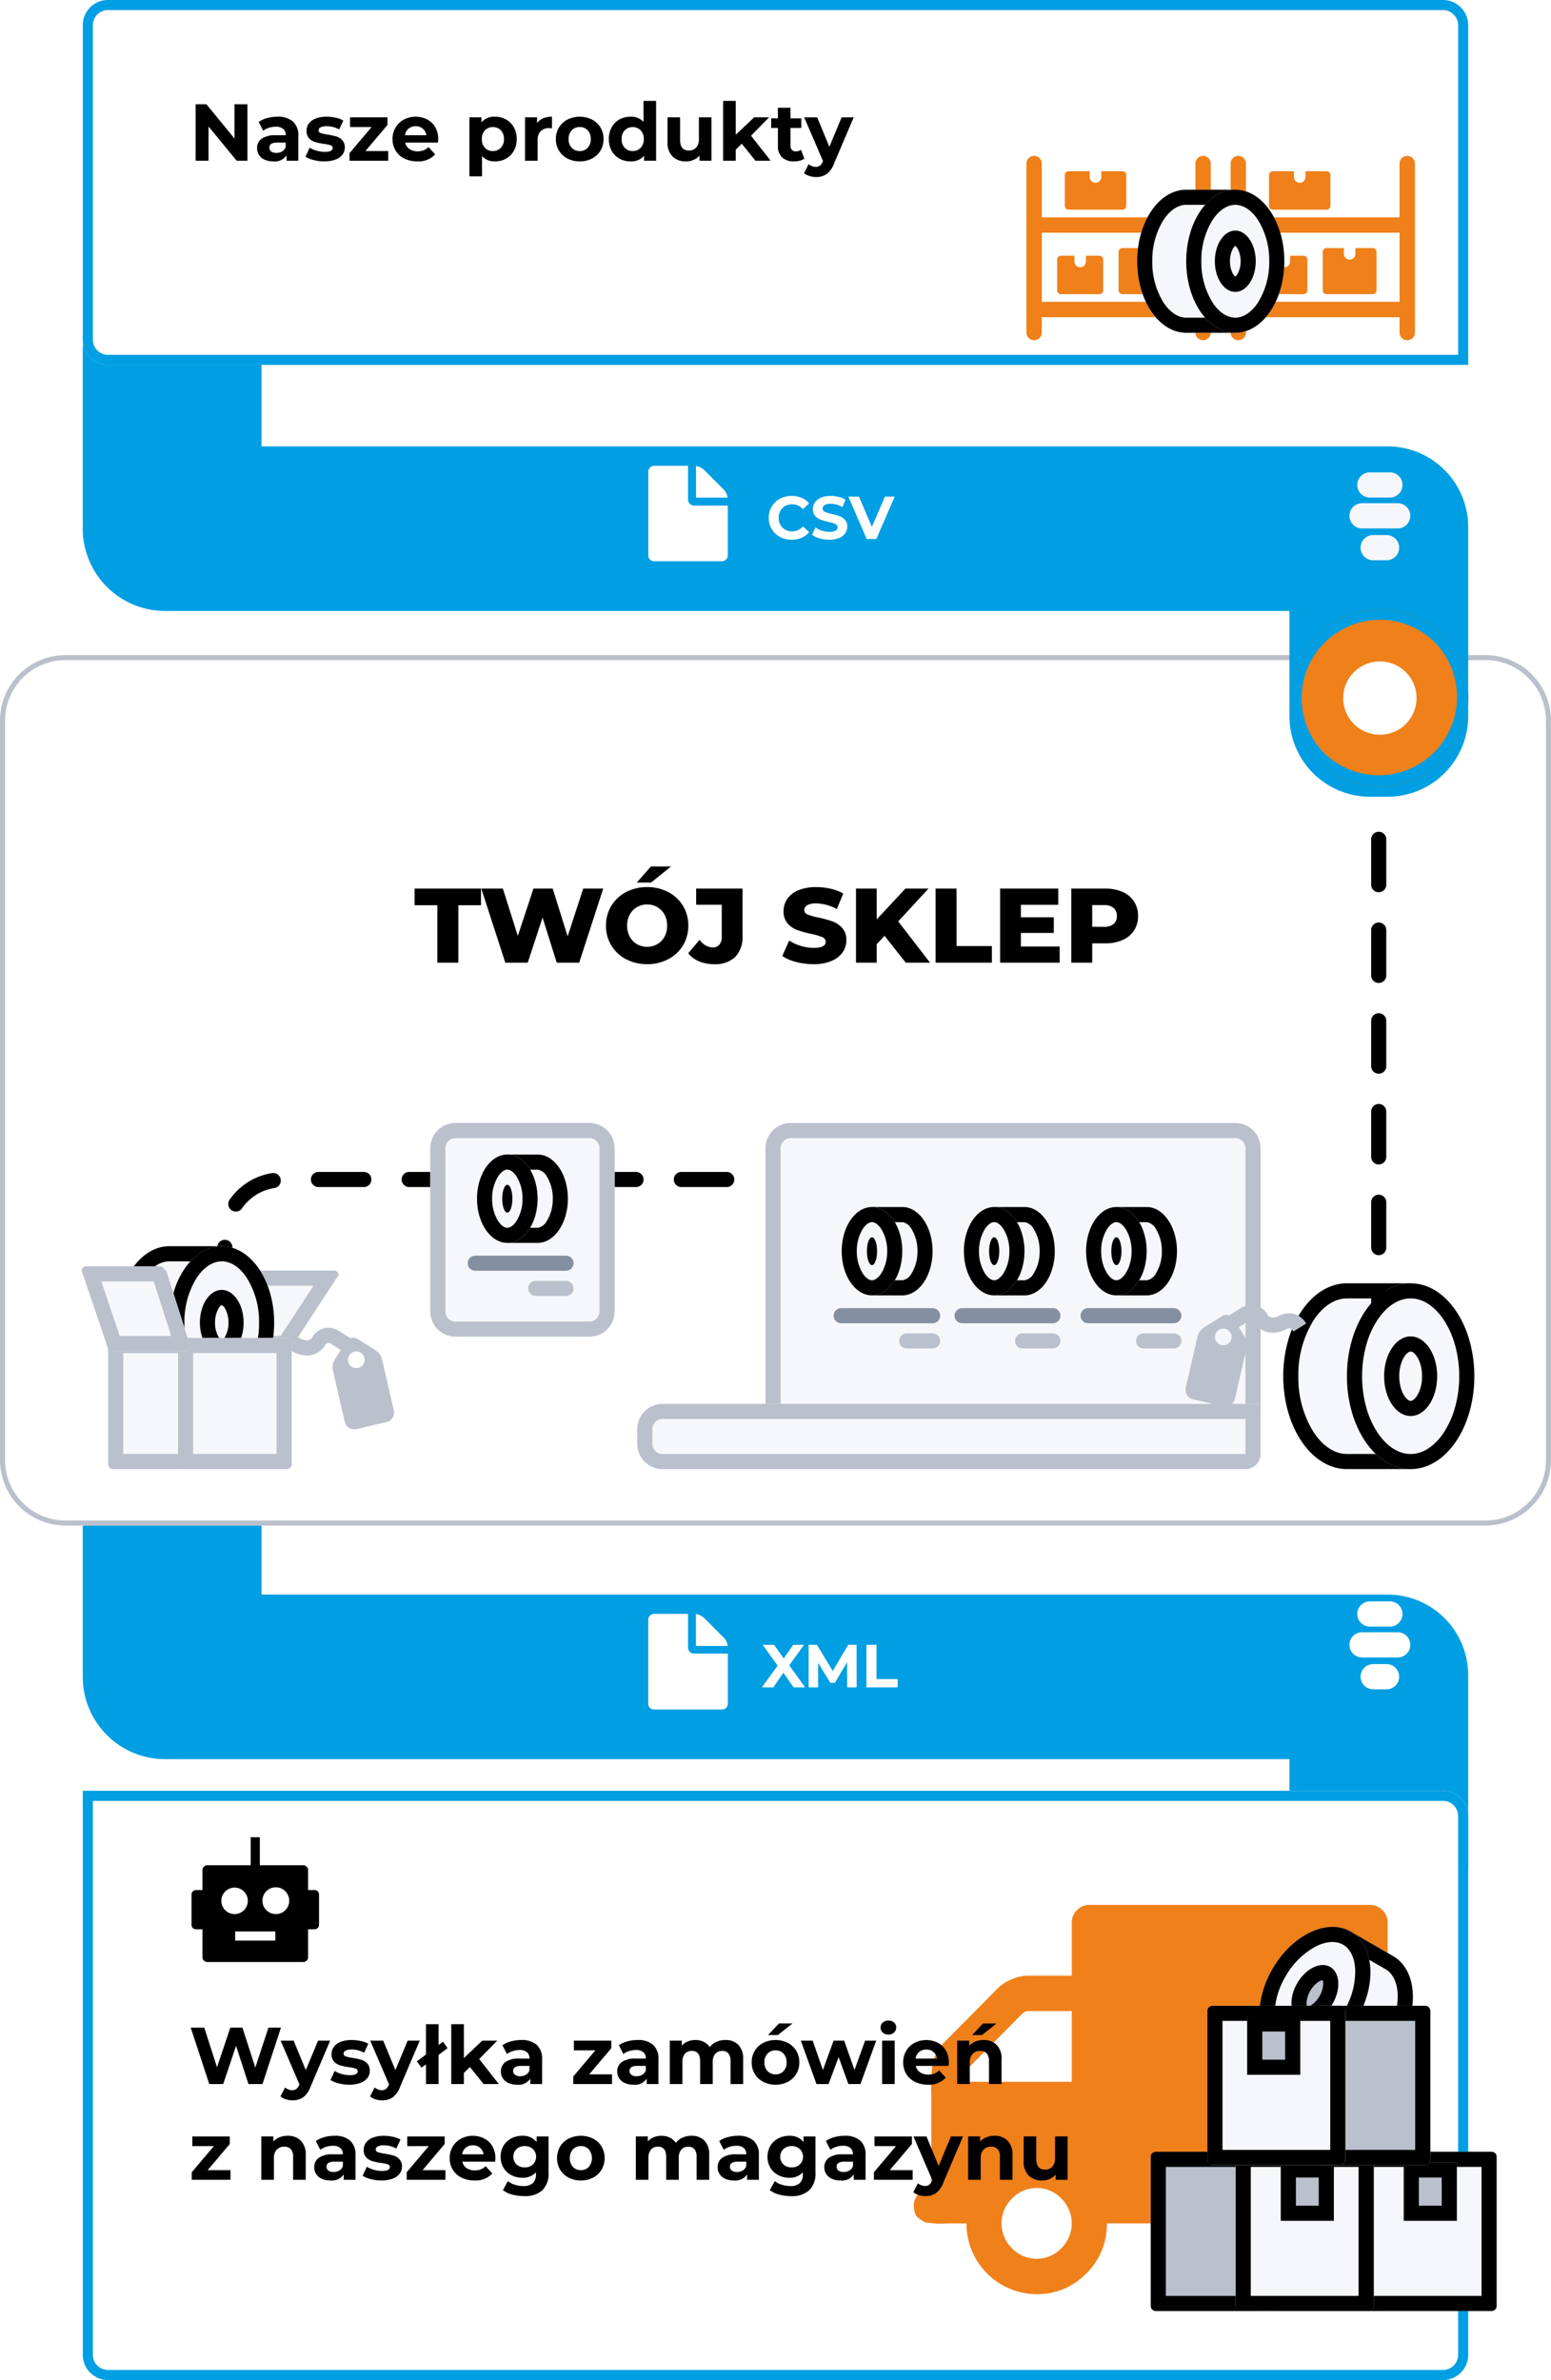 <svg xmlns="http://www.w3.org/2000/svg" xmlns:xlink="http://www.w3.org/1999/xlink" width="307.723" height="472.177" viewBox="0 0 307.723 472.177"><defs><filter id="a" x="1.424" y="264.489" width="304.872" height="136.368" filterUnits="userSpaceOnUse"><feOffset dy="3" input="SourceAlpha"/><feGaussianBlur stdDeviation="5" result="b"/><feFlood flood-opacity="0.051"/><feComposite operator="in" in2="b"/><feComposite in="SourceGraphic"/></filter><filter id="c" x="1.424" y="36.695" width="304.872" height="136.368" filterUnits="userSpaceOnUse"><feOffset dy="3" input="SourceAlpha"/><feGaussianBlur stdDeviation="5" result="d"/><feFlood flood-opacity="0.051"/><feComposite operator="in" in2="d"/><feComposite in="SourceGraphic"/></filter></defs><g transform="translate(-1053.639 -789.011)"><g transform="matrix(1, 0, 0, 1, 1053.64, 789.01)" filter="url(#a)"><path d="M255.406,106.368a16,16,0,0,1-16-16V69.508H16.324A16.324,16.324,0,0,1,0,53.184q0-.347.014-.69Q0,52.136,0,51.774V17.733a17.733,17.733,0,0,1,35.466,0V36.86H258.872a16,16,0,0,1,16,16V90.368a16,16,0,0,1-16,16Z" transform="translate(16.42 276.49)" fill="#009ee2"/></g><path d="M0,0H269.872a5,5,0,0,1,5,5V111.9a5,5,0,0,1-5,5H5a5,5,0,0,1-5-5Z" transform="translate(1070.063 1144.287)" fill="#fff"/><path d="M2,2V111.9a3,3,0,0,0,3,3H269.872a3,3,0,0,0,3-3V5a3,3,0,0,0-3-3H2M0,0H269.872a5,5,0,0,1,5,5V111.9a5,5,0,0,1-5,5H5a5,5,0,0,1-5-5Z" transform="translate(1070.063 1144.287)" fill="#009ee2"/><g transform="translate(1091.637 1153.502)"><g transform="translate(0 0)"><path d="M24.393,15.084H23.125V11.068a.974.974,0,0,0-.906-.906H13.555V4.608H11.744v5.555H3.079a.974.974,0,0,0-.906.906v4.015H.906A.89.89,0,0,0,0,15.989v5.977a.89.89,0,0,0,.906.906H2.174v5.585a.974.974,0,0,0,.906.906h19.14a.974.974,0,0,0,.906-.906V22.872h1.268a.89.89,0,0,0,.906-.906V15.989A.89.89,0,0,0,24.393,15.084ZM5.917,17.227a2.626,2.626,0,1,1,2.626,2.626A2.628,2.628,0,0,1,5.917,17.227Zm10.717,7.879H8.664V23.3h7.97Zm2.747-7.879a2.628,2.628,0,0,1-2.626,2.626,2.657,2.657,0,1,1,2.626-2.687Z" transform="translate(0 -4.608)"/></g></g><g transform="translate(1182.258 1109.213)"><g transform="translate(0)"><path d="M261.284,5.5l-3.847-3.847a3,3,0,0,0-1.628-.8V7.129h6.275A3,3,0,0,0,261.284,5.5Z" transform="translate(-246.342 -0.817)" fill="#fff"/><path d="M45.62,7.89a1.178,1.178,0,0,1-1.184-1.183V0H37.729a1.141,1.141,0,0,0-.838.345,1.141,1.141,0,0,0-.345.838v16.57a1.178,1.178,0,0,0,1.184,1.184H51.143a1.178,1.178,0,0,0,1.183-1.184V7.89Z" transform="translate(-36.546)" fill="#fff"/></g></g><path d="M-7.218,0-9.246-2.916-11.238,0H-13.47l3.108-4.272L-13.314-8.4h2.208l1.932,2.724,1.9-2.724h2.1L-8.106-4.344-4.974,0ZM3.438,0,3.426-5.04.954-.888H.078l-2.46-4.044V0H-4.206V-8.4H-2.6L.546-3.18l3.1-5.22h1.6L5.262,0ZM7.254-8.4H9.2v6.816H13.41V0H7.254Z" transform="translate(1218.307 1123.738)" fill="#fff"/><g transform="translate(1182.258 881.421)"><g transform="translate(0)"><path d="M261.284,5.5l-3.847-3.847a3,3,0,0,0-1.628-.8V7.129h6.275A3,3,0,0,0,261.284,5.5Z" transform="translate(-246.342 -0.817)" fill="#fff"/><path d="M45.62,7.89a1.178,1.178,0,0,1-1.184-1.183V0H37.729a1.141,1.141,0,0,0-.838.345,1.141,1.141,0,0,0-.345.838v16.57a1.178,1.178,0,0,0,1.184,1.184H51.143a1.178,1.178,0,0,0,1.183-1.184V7.89Z" transform="translate(-36.546)" fill="#fff"/></g></g><path d="M-7.65.144A4.825,4.825,0,0,1-9.972-.414,4.164,4.164,0,0,1-11.6-1.962,4.265,4.265,0,0,1-12.2-4.2,4.265,4.265,0,0,1-11.6-6.438,4.164,4.164,0,0,1-9.972-7.986a4.85,4.85,0,0,1,2.334-.558,4.9,4.9,0,0,1,1.974.384,3.954,3.954,0,0,1,1.482,1.1L-5.43-5.9a2.683,2.683,0,0,0-2.112-.984,2.8,2.8,0,0,0-1.392.342,2.431,2.431,0,0,0-.954.954A2.8,2.8,0,0,0-10.23-4.2a2.8,2.8,0,0,0,.342,1.392,2.431,2.431,0,0,0,.954.954,2.8,2.8,0,0,0,1.392.342,2.67,2.67,0,0,0,2.112-1l1.248,1.152A3.89,3.89,0,0,1-5.67-.24,4.939,4.939,0,0,1-7.65.144Zm7.464,0a6.873,6.873,0,0,1-1.926-.27,4.517,4.517,0,0,1-1.494-.7l.66-1.464a4.479,4.479,0,0,0,1.284.636,4.823,4.823,0,0,0,1.488.24A2.377,2.377,0,0,0,1.05-1.662a.743.743,0,0,0,.4-.654.625.625,0,0,0-.234-.5,1.774,1.774,0,0,0-.6-.318q-.366-.12-.99-.264A13.685,13.685,0,0,1-1.95-3.852,2.554,2.554,0,0,1-3-4.584a1.977,1.977,0,0,1-.438-1.344,2.338,2.338,0,0,1,.4-1.326A2.664,2.664,0,0,1-1.848-8.2,4.872,4.872,0,0,1,.1-8.544a6.457,6.457,0,0,1,1.572.192A4.644,4.644,0,0,1,3.018-7.8l-.6,1.476A4.684,4.684,0,0,0,.09-6.984a2.183,2.183,0,0,0-1.206.264.806.806,0,0,0-.39.7.681.681,0,0,0,.45.642,7.065,7.065,0,0,0,1.374.414,13.685,13.685,0,0,1,1.572.456,2.6,2.6,0,0,1,1.05.72A1.93,1.93,0,0,1,3.378-2.46a2.294,2.294,0,0,1-.4,1.314A2.7,2.7,0,0,1,1.77-.2,4.916,4.916,0,0,1-.186.144ZM12.786-8.4,9.15,0H7.23L3.606-8.4h2.1l2.556,6,2.592-6Z" transform="translate(1218.359 895.943)" fill="#fff"/><g transform="translate(1084.051 885.222)"><path d="M3.979,2.5H0A2.5,2.5,0,0,1-2.5,0,2.5,2.5,0,0,1,0-2.5H3.979A2.5,2.5,0,0,1,6.479,0,2.5,2.5,0,0,1,3.979,2.5Z" transform="translate(1.547 0)" fill="#fac19c"/><path d="M7.074,2.5H0A2.5,2.5,0,0,1-2.5,0,2.5,2.5,0,0,1,0-2.5H7.074A2.5,2.5,0,0,1,9.574,0,2.5,2.5,0,0,1,7.074,2.5Z" transform="translate(0 6.123)" fill="#fac19c"/><path d="M2.653,2.5H0A2.5,2.5,0,0,1-2.5,0,2.5,2.5,0,0,1,0-2.5H2.653A2.5,2.5,0,0,1,5.153,0,2.5,2.5,0,0,1,2.653,2.5Z" transform="translate(2.211 12.442)" fill="#fac19c"/></g><path d="M73.115,77.227a13.411,13.411,0,0,1-9.848-4.114,13.645,13.645,0,0,1-4.074-9.925H38.3a13.635,13.635,0,0,1-4.074,9.925,13.906,13.906,0,0,1-4.5,3.086,13.742,13.742,0,0,1-5.344,1.028A13.992,13.992,0,0,1,10.443,63.188H6.965c-.119,0-.59.012-1.227.028-.371.008-.656.012-.875.012s-.4,0-.51-.012L4.217,63.2l-.273-.026-.312-.028c-.148-.015-.314-.03-.5-.046a2.924,2.924,0,0,1-1.281-.33c-.266-.173-.566-.385-.9-.631a2.05,2.05,0,0,1-.734-1.016A4.3,4.3,0,0,1,0,59.679a3.386,3.386,0,0,1,1.035-2.47A3.357,3.357,0,0,1,3.48,56.164V38.615c0-.187,0-.518-.01-.975l-.008-.5-.006-.441c-.021-.985-.021-1.687,0-2.085.014-.37.055-.937.137-1.893a8.977,8.977,0,0,1,.35-2.03,9.875,9.875,0,0,1,.764-1.67A7.418,7.418,0,0,1,5.932,27.37L16.7,16.509a8.336,8.336,0,0,1,2.744-1.755,8.335,8.335,0,0,1,3.184-.715h8.707V3.509a3.417,3.417,0,0,1,1.031-2.47A3.353,3.353,0,0,1,34.818,0H90.523a3.339,3.339,0,0,1,2.451,1.04,3.409,3.409,0,0,1,1.033,2.47v56.17a4.382,4.382,0,0,1-.221,1.448,2.05,2.05,0,0,1-.734,1.016c-.34.256-.643.468-.9.631a2.888,2.888,0,0,1-1.275.33c-.287.025-.531.048-.73.067l-.271.024-.227.021c-.109.008-.285.012-.506.012s-.5,0-.879-.012c-.687-.019-1.109-.028-1.221-.028a13.627,13.627,0,0,1-4.082,9.925,13.361,13.361,0,0,1-9.85,4.114Zm0-21.062a6.678,6.678,0,0,0-4.895,2.085,6.938,6.938,0,0,0,0,9.876,6.79,6.79,0,0,0,9.791,0,6.919,6.919,0,0,0,0-9.876A6.679,6.679,0,0,0,73.115,56.164Zm-48.74,0a6.679,6.679,0,0,0-4.9,2.085,6.919,6.919,0,0,0,0,9.876,6.79,6.79,0,0,0,9.791,0,6.938,6.938,0,0,0,0-9.876A6.7,6.7,0,0,0,24.375,56.164Zm-1.635-35.1a1.629,1.629,0,0,0-1.2.493L10.938,32.249a1.65,1.65,0,0,0-.494,1.206V35.1H31.334V21.062Z" transform="translate(1234.945 1166.926)" fill="#ef801a"/><g transform="translate(1313.184 1167.352) rotate(30)"><path d="M9.732,28.383H9.418v-.007C4.19,28.135,0,21.875,0,14.192S4.19.25,9.418.008V0H19.464V28.383Z" transform="translate(29.195 28.383) rotate(180)" fill="#f6f7fb"/><path d="M9.732,25.383h6.732V3h-6.8l-.1,0c-.9.042-2.657.482-4.311,2.967A14.972,14.972,0,0,0,3,14.192a14.973,14.973,0,0,0,2.246,8.221C6.9,24.9,8.656,25.338,9.557,25.379l.085,0h.09m0,3H9.418v-.007C4.19,28.135,0,21.875,0,14.192S4.19.25,9.418.008V0H19.464V28.383Z" transform="translate(29.195 28.383) rotate(180)"/><ellipse cx="9.732" cy="14.192" rx="9.732" ry="14.192" transform="translate(0 0)" fill="#f6f7fb"/><path d="M9.732,3c-.915,0-2.7.371-4.407,2.853A15.072,15.072,0,0,0,3,14.192,15.072,15.072,0,0,0,5.325,22.53c1.7,2.483,3.492,2.853,4.407,2.853s2.7-.371,4.407-2.853a15.072,15.072,0,0,0,2.325-8.338,15.072,15.072,0,0,0-2.325-8.338C12.437,3.371,10.647,3,9.732,3m0-3c5.375,0,9.732,6.354,9.732,14.192S15.107,28.383,9.732,28.383,0,22.03,0,14.192,4.357,0,9.732,0Z" transform="translate(0 0)"/><ellipse cx="4.055" cy="6.082" rx="4.055" ry="6.082" transform="translate(5.676 8.109)" fill="#bac1cc"/><path d="M4.055,3.03a1.994,1.994,0,0,0-.532.689A5.191,5.191,0,0,0,3,6.082a5.191,5.191,0,0,0,.523,2.364,1.994,1.994,0,0,0,.532.689,1.994,1.994,0,0,0,.532-.689A5.191,5.191,0,0,0,5.11,6.082a5.191,5.191,0,0,0-.523-2.364,1.994,1.994,0,0,0-.532-.689m0-3.03C6.294,0,8.11,2.723,8.11,6.082s-1.815,6.082-4.055,6.082S0,9.441,0,6.082,1.815,0,4.055,0Z" transform="translate(5.676 8.109)"/></g><g transform="translate(1306.348 1215.902)"><rect width="22.116" height="31.594" rx="1" fill="#f6f7fb"/><path d="M3,3V28.594H19.116V3H3M1,0H21.116a1,1,0,0,1,1,1V30.594a1,1,0,0,1-1,1H1a1,1,0,0,1-1-1V1A1,1,0,0,1,1,0Z"/><rect width="27.382" height="31.594" rx="1" transform="translate(16.85)" fill="#f6f7fb"/><path d="M3,3V28.594H24.382V3H3M1,0H26.382a1,1,0,0,1,1,1V30.594a1,1,0,0,1-1,1H1a1,1,0,0,1-1-1V1A1,1,0,0,1,1,0Z" transform="translate(16.85)"/><rect width="10.531" height="11.585" transform="translate(25.802 2.106)" fill="#bac1cc"/><path d="M3,3V8.585H7.531V3H3M0,0H10.531V11.585H0Z" transform="translate(25.802 2.106)"/></g><g transform="translate(1281.949 1215.902)"><rect width="22.116" height="31.594" rx="1" transform="translate(0)" fill="#bac1cc"/><path d="M3,3V28.594H19.116V3H3M1,0H21.116a1,1,0,0,1,1,1V30.594a1,1,0,0,1-1,1H1a1,1,0,0,1-1-1V1A1,1,0,0,1,1,0Z" transform="translate(0)"/><rect width="27.382" height="31.594" rx="1" transform="translate(16.85)" fill="#f6f7fb"/><path d="M3,3V28.594H24.382V3H3M1,0H26.382a1,1,0,0,1,1,1V30.594a1,1,0,0,1-1,1H1a1,1,0,0,1-1-1V1A1,1,0,0,1,1,0Z" transform="translate(16.85)"/><rect width="10.531" height="11.585" transform="translate(25.802 2.106)" fill="#bac1cc"/><path d="M3,3V8.585H7.531V3H3M0,0H10.531V11.585H0Z" transform="translate(25.802 2.106)"/></g><g transform="translate(1293.184 1186.941)"><rect width="22.116" height="31.594" rx="1" transform="translate(22.116)" fill="#bac1cc"/><path d="M3,3V28.594H19.116V3H3M1,0H21.116a1,1,0,0,1,1,1V30.594a1,1,0,0,1-1,1H1a1,1,0,0,1-1-1V1A1,1,0,0,1,1,0Z" transform="translate(22.116)"/><rect width="27.382" height="31.594" rx="1" fill="#f6f7fb"/><path d="M3,3V28.594H24.382V3H3M1,0H26.382a1,1,0,0,1,1,1V30.594a1,1,0,0,1-1,1H1a1,1,0,0,1-1-1V1A1,1,0,0,1,1,0Z"/><rect width="10.531" height="11.585" transform="translate(7.899 2.106)" fill="#bac1cc"/><path d="M3,3V8.585H7.531V3H3M0,0H10.531V11.585H0Z" transform="translate(7.899 2.106)"/></g><path d="M18.256,3.8,14.592,15H11.808L9.344,7.416,6.8,15H4.032L.352,3.8H3.04l2.528,7.872L8.208,3.8h2.4l2.56,7.936L15.776,3.8Zm9.76,2.592-3.888,9.136a4.5,4.5,0,0,1-1.464,2.1,3.586,3.586,0,0,1-2.1.608,4.37,4.37,0,0,1-1.328-.208,2.932,2.932,0,0,1-1.072-.576l.912-1.776a2.143,2.143,0,0,0,.664.4,2.069,2.069,0,0,0,.744.144,1.32,1.32,0,0,0,.832-.248,2.105,2.105,0,0,0,.576-.824l.032-.08L18.192,6.392h2.576l2.416,5.84,2.432-5.84Zm3.792,8.736a8.362,8.362,0,0,1-2.1-.264A5.476,5.476,0,0,1,28.08,14.2l.832-1.792a5.236,5.236,0,0,0,1.392.6,5.834,5.834,0,0,0,1.6.232q1.584,0,1.584-.784a.555.555,0,0,0-.432-.528,6.4,6.4,0,0,0-1.328-.272,12.811,12.811,0,0,1-1.744-.368,2.706,2.706,0,0,1-1.192-.736,2.093,2.093,0,0,1-.5-1.5A2.356,2.356,0,0,1,28.76,7.6a3.038,3.038,0,0,1,1.376-.984,5.877,5.877,0,0,1,2.136-.352,8.383,8.383,0,0,1,1.816.2,5.076,5.076,0,0,1,1.5.552l-.832,1.776a4.967,4.967,0,0,0-2.48-.64,2.523,2.523,0,0,0-1.2.224.659.659,0,0,0-.4.576.572.572,0,0,0,.432.56,7.648,7.648,0,0,0,1.376.3,14.729,14.729,0,0,1,1.728.376,2.6,2.6,0,0,1,1.168.728,2.066,2.066,0,0,1,.5,1.472,2.273,2.273,0,0,1-.48,1.424,3.064,3.064,0,0,1-1.4.968A6.237,6.237,0,0,1,31.808,15.128ZM45.792,6.392,41.9,15.528a4.5,4.5,0,0,1-1.464,2.1,3.586,3.586,0,0,1-2.1.608,4.37,4.37,0,0,1-1.328-.208,2.932,2.932,0,0,1-1.072-.576l.912-1.776a2.143,2.143,0,0,0,.664.4,2.069,2.069,0,0,0,.744.144,1.32,1.32,0,0,0,.832-.248,2.105,2.105,0,0,0,.576-.824l.032-.08L35.968,6.392h2.576l2.416,5.84,2.432-5.84Zm1.232-3.264h2.5V15h-2.5ZM45.216,10.5,50.4,6.6l.912,1.28-5.168,3.872Zm10.528,1.12-1.2,1.184V15h-2.5V3.128h2.5v6.72l3.648-3.456h2.976L57.584,10.04l3.9,4.96H58.464ZM65.92,6.264a4.48,4.48,0,0,1,3.072.952,3.643,3.643,0,0,1,1.072,2.872V15H67.728V13.928a2.781,2.781,0,0,1-2.624,1.2,4.072,4.072,0,0,1-1.72-.336,2.565,2.565,0,0,1-1.112-.928,2.415,2.415,0,0,1-.384-1.344,2.243,2.243,0,0,1,.9-1.888,4.607,4.607,0,0,1,2.792-.688h1.984a1.591,1.591,0,0,0-.5-1.256,2.185,2.185,0,0,0-1.488-.44,4.345,4.345,0,0,0-1.352.216,3.577,3.577,0,0,0-1.128.584l-.9-1.744A5.406,5.406,0,0,1,63.9,6.536,7.562,7.562,0,0,1,65.92,6.264Zm-.192,7.184a2.174,2.174,0,0,0,1.136-.3,1.62,1.62,0,0,0,.7-.872V11.4H65.856q-1.536,0-1.536,1.008a.9.9,0,0,0,.376.76A1.694,1.694,0,0,0,65.728,13.448Zm18.208-.368V15h-7.68V13.5L80.64,8.312H76.368V6.392h7.424V7.9L79.408,13.08Zm5.072-6.816a4.48,4.48,0,0,1,3.072.952,3.643,3.643,0,0,1,1.072,2.872V15H90.816V13.928a2.781,2.781,0,0,1-2.624,1.2,4.073,4.073,0,0,1-1.72-.336,2.565,2.565,0,0,1-1.112-.928,2.415,2.415,0,0,1-.384-1.344,2.243,2.243,0,0,1,.9-1.888,4.607,4.607,0,0,1,2.792-.688h1.984a1.591,1.591,0,0,0-.5-1.256,2.185,2.185,0,0,0-1.488-.44,4.345,4.345,0,0,0-1.352.216,3.577,3.577,0,0,0-1.128.584L85.3,7.3a5.406,5.406,0,0,1,1.688-.768A7.562,7.562,0,0,1,89.008,6.264Zm-.192,7.184a2.174,2.174,0,0,0,1.136-.3,1.62,1.62,0,0,0,.7-.872V11.4H88.944q-1.536,0-1.536,1.008a.9.9,0,0,0,.376.76A1.694,1.694,0,0,0,88.816,13.448Zm17.616-7.184A3.47,3.47,0,0,1,109,7.216a3.879,3.879,0,0,1,.952,2.856V15h-2.5V10.456a2.332,2.332,0,0,0-.424-1.528,1.491,1.491,0,0,0-1.208-.5,1.78,1.78,0,0,0-1.392.568,2.448,2.448,0,0,0-.512,1.688V15h-2.5V10.456q0-2.032-1.632-2.032a1.761,1.761,0,0,0-1.376.568A2.448,2.448,0,0,0,97.9,10.68V15h-2.5V6.392h2.384v.992a3.15,3.15,0,0,1,1.176-.832,3.958,3.958,0,0,1,1.528-.288,3.7,3.7,0,0,1,1.648.36,2.918,2.918,0,0,1,1.184,1.048,3.531,3.531,0,0,1,1.336-1.04A4.215,4.215,0,0,1,106.432,6.264Zm9.952,8.864a5.162,5.162,0,0,1-2.44-.568,4.222,4.222,0,0,1-1.688-1.576,4.342,4.342,0,0,1-.608-2.288,4.342,4.342,0,0,1,.608-2.288,4.222,4.222,0,0,1,1.688-1.576,5.508,5.508,0,0,1,4.872,0,4.236,4.236,0,0,1,1.68,1.576A4.342,4.342,0,0,1,121.1,10.7a4.342,4.342,0,0,1-.608,2.288,4.236,4.236,0,0,1-1.68,1.576A5.114,5.114,0,0,1,116.384,15.128Zm0-2.048a2.079,2.079,0,0,0,1.576-.648,2.416,2.416,0,0,0,.616-1.736,2.416,2.416,0,0,0-.616-1.736,2.079,2.079,0,0,0-1.576-.648,2.1,2.1,0,0,0-1.584.648,2.4,2.4,0,0,0-.624,1.736,2.4,2.4,0,0,0,.624,1.736A2.1,2.1,0,0,0,116.384,13.08Zm.672-10.1h2.688l-2.9,2.3H114.9Zm19.3,3.408L133.232,15h-2.4L128.9,9.656,126.9,15h-2.4l-3.1-8.608h2.352l2.032,5.824,2.112-5.824H130l2.048,5.824,2.1-5.824Zm1.168,0h2.5V15h-2.5Zm1.248-1.2a1.583,1.583,0,0,1-1.12-.4,1.3,1.3,0,0,1-.432-.992,1.3,1.3,0,0,1,.432-.992,1.583,1.583,0,0,1,1.12-.4,1.623,1.623,0,0,1,1.12.384,1.231,1.231,0,0,1,.432.96,1.359,1.359,0,0,1-.432,1.032A1.565,1.565,0,0,1,138.768,5.192Zm12,5.536q0,.048-.048.672h-6.512a2.028,2.028,0,0,0,.832,1.264,2.756,2.756,0,0,0,1.632.464,3.3,3.3,0,0,0,1.192-.2,2.887,2.887,0,0,0,.968-.632l1.328,1.44a4.463,4.463,0,0,1-3.552,1.392,5.619,5.619,0,0,1-2.576-.568,4.164,4.164,0,0,1-1.728-1.576A4.342,4.342,0,0,1,141.7,10.7a4.4,4.4,0,0,1,.6-2.28,4.2,4.2,0,0,1,1.648-1.584,5.1,5.1,0,0,1,4.632-.024,3.971,3.971,0,0,1,1.608,1.56A4.652,4.652,0,0,1,150.768,10.728ZM146.3,8.152a2.15,2.15,0,0,0-1.424.48,2.043,2.043,0,0,0-.7,1.312h4.24a2.064,2.064,0,0,0-.7-1.3A2.1,2.1,0,0,0,146.3,8.152Zm11.36-1.888a3.542,3.542,0,0,1,2.584.96,3.807,3.807,0,0,1,.984,2.848V15h-2.5V10.456a2.244,2.244,0,0,0-.448-1.528,1.643,1.643,0,0,0-1.3-.5,1.986,1.986,0,0,0-1.5.584,2.418,2.418,0,0,0-.56,1.736V15h-2.5V6.392h2.384V7.4a3.31,3.31,0,0,1,1.232-.84A4.292,4.292,0,0,1,157.664,6.264Zm-.112-3.28h2.688l-2.9,2.3h-1.952ZM8.24,32.08V34H.56V32.5l4.384-5.184H.672v-1.92H8.1v1.5L3.712,32.08ZM19.6,25.264a3.542,3.542,0,0,1,2.584.96,3.807,3.807,0,0,1,.984,2.848V34h-2.5V29.456a2.244,2.244,0,0,0-.448-1.528,1.643,1.643,0,0,0-1.3-.5,1.986,1.986,0,0,0-1.5.584,2.418,2.418,0,0,0-.56,1.736V34h-2.5V25.392h2.384V26.4a3.31,3.31,0,0,1,1.232-.84A4.292,4.292,0,0,1,19.6,25.264Zm9.3,0a4.48,4.48,0,0,1,3.072.952,3.643,3.643,0,0,1,1.072,2.872V34H30.7V32.928a2.781,2.781,0,0,1-2.624,1.2,4.073,4.073,0,0,1-1.72-.336,2.565,2.565,0,0,1-1.112-.928,2.415,2.415,0,0,1-.384-1.344,2.243,2.243,0,0,1,.9-1.888,4.607,4.607,0,0,1,2.792-.688h1.984a1.591,1.591,0,0,0-.5-1.256,2.185,2.185,0,0,0-1.488-.44,4.345,4.345,0,0,0-1.352.216,3.577,3.577,0,0,0-1.128.584l-.9-1.744a5.406,5.406,0,0,1,1.688-.768A7.562,7.562,0,0,1,28.9,25.264ZM28.7,32.448a2.174,2.174,0,0,0,1.136-.3,1.62,1.62,0,0,0,.7-.872V30.4H28.832q-1.536,0-1.536,1.008a.9.9,0,0,0,.376.76A1.694,1.694,0,0,0,28.7,32.448Zm9.488,1.68a8.362,8.362,0,0,1-2.1-.264,5.476,5.476,0,0,1-1.632-.664l.832-1.792a5.236,5.236,0,0,0,1.392.6,5.834,5.834,0,0,0,1.6.232q1.584,0,1.584-.784a.555.555,0,0,0-.432-.528,6.4,6.4,0,0,0-1.328-.272,12.811,12.811,0,0,1-1.744-.368,2.706,2.706,0,0,1-1.192-.736,2.093,2.093,0,0,1-.5-1.5,2.356,2.356,0,0,1,.472-1.448,3.038,3.038,0,0,1,1.376-.984,5.877,5.877,0,0,1,2.136-.352,8.383,8.383,0,0,1,1.816.2,5.076,5.076,0,0,1,1.5.552l-.832,1.776a4.967,4.967,0,0,0-2.48-.64,2.523,2.523,0,0,0-1.2.224.659.659,0,0,0-.4.576.572.572,0,0,0,.432.56,7.648,7.648,0,0,0,1.376.3,14.729,14.729,0,0,1,1.728.376,2.6,2.6,0,0,1,1.168.728,2.066,2.066,0,0,1,.5,1.472,2.273,2.273,0,0,1-.48,1.424,3.064,3.064,0,0,1-1.4.968A6.237,6.237,0,0,1,38.192,34.128ZM50.88,32.08V34H43.2V32.5l4.384-5.184H43.312v-1.92h7.424v1.5L46.352,32.08Zm9.92-2.352q0,.048-.048.672H54.24a2.028,2.028,0,0,0,.832,1.264,2.756,2.756,0,0,0,1.632.464,3.3,3.3,0,0,0,1.192-.2,2.887,2.887,0,0,0,.968-.632l1.328,1.44a4.463,4.463,0,0,1-3.552,1.392,5.619,5.619,0,0,1-2.576-.568,4.164,4.164,0,0,1-1.728-1.576,4.342,4.342,0,0,1-.608-2.288,4.4,4.4,0,0,1,.6-2.28,4.2,4.2,0,0,1,1.648-1.584,5.1,5.1,0,0,1,4.632-.024,3.971,3.971,0,0,1,1.608,1.56A4.652,4.652,0,0,1,60.8,29.728Zm-4.464-2.576a2.15,2.15,0,0,0-1.424.48,2.043,2.043,0,0,0-.7,1.312h4.24a2.064,2.064,0,0,0-.7-1.3A2.1,2.1,0,0,0,56.336,27.152Zm15.008-1.76V32.56a4.6,4.6,0,0,1-1.232,3.52,5.087,5.087,0,0,1-3.6,1.152,9,9,0,0,1-2.368-.3,5.177,5.177,0,0,1-1.856-.88l.992-1.792a4.083,4.083,0,0,0,1.376.712,5.475,5.475,0,0,0,1.664.264,2.7,2.7,0,0,0,1.912-.584,2.327,2.327,0,0,0,.616-1.768v-.368a3.492,3.492,0,0,1-2.72,1.072,4.568,4.568,0,0,1-2.168-.52A3.963,3.963,0,0,1,62.4,31.6a4.4,4.4,0,0,1,0-4.352,3.963,3.963,0,0,1,1.56-1.464,4.568,4.568,0,0,1,2.168-.52A3.416,3.416,0,0,1,68.976,26.5v-1.1Zm-4.72,6.144a2.3,2.3,0,0,0,1.624-.584,2.163,2.163,0,0,0,0-3.056,2.3,2.3,0,0,0-1.624-.584,2.328,2.328,0,0,0-1.632.584,2.144,2.144,0,0,0,0,3.056A2.328,2.328,0,0,0,66.624,31.536ZM77.76,34.128a5.162,5.162,0,0,1-2.44-.568,4.222,4.222,0,0,1-1.688-1.576,4.609,4.609,0,0,1,0-4.576,4.222,4.222,0,0,1,1.688-1.576,5.508,5.508,0,0,1,4.872,0,4.236,4.236,0,0,1,1.68,1.576,4.609,4.609,0,0,1,0,4.576,4.236,4.236,0,0,1-1.68,1.576A5.114,5.114,0,0,1,77.76,34.128Zm0-2.048a2.079,2.079,0,0,0,1.576-.648,2.754,2.754,0,0,0,0-3.472,2.079,2.079,0,0,0-1.576-.648,2.1,2.1,0,0,0-1.584.648,2.727,2.727,0,0,0,0,3.472A2.1,2.1,0,0,0,77.76,32.08ZM99.7,25.264a3.47,3.47,0,0,1,2.568.952,3.879,3.879,0,0,1,.952,2.856V34h-2.5V29.456a2.332,2.332,0,0,0-.424-1.528,1.491,1.491,0,0,0-1.208-.5,1.78,1.78,0,0,0-1.392.568,2.448,2.448,0,0,0-.512,1.688V34h-2.5V29.456q0-2.032-1.632-2.032a1.761,1.761,0,0,0-1.376.568,2.448,2.448,0,0,0-.512,1.688V34h-2.5V25.392h2.384v.992a3.15,3.15,0,0,1,1.176-.832,3.958,3.958,0,0,1,1.528-.288,3.7,3.7,0,0,1,1.648.36,2.918,2.918,0,0,1,1.184,1.048,3.531,3.531,0,0,1,1.336-1.04A4.215,4.215,0,0,1,99.7,25.264Zm9.232,0a4.48,4.48,0,0,1,3.072.952,3.643,3.643,0,0,1,1.072,2.872V34h-2.336V32.928a2.781,2.781,0,0,1-2.624,1.2,4.073,4.073,0,0,1-1.72-.336,2.565,2.565,0,0,1-1.112-.928,2.415,2.415,0,0,1-.384-1.344,2.243,2.243,0,0,1,.9-1.888,4.607,4.607,0,0,1,2.792-.688h1.984a1.591,1.591,0,0,0-.5-1.256,2.185,2.185,0,0,0-1.488-.44,4.345,4.345,0,0,0-1.352.216,3.577,3.577,0,0,0-1.128.584l-.9-1.744a5.406,5.406,0,0,1,1.688-.768A7.562,7.562,0,0,1,108.928,25.264Zm-.192,7.184a2.174,2.174,0,0,0,1.136-.3,1.62,1.62,0,0,0,.7-.872V30.4h-1.712q-1.536,0-1.536,1.008a.9.9,0,0,0,.376.76A1.694,1.694,0,0,0,108.736,32.448ZM124.3,25.392V32.56a4.6,4.6,0,0,1-1.232,3.52,5.087,5.087,0,0,1-3.6,1.152,9,9,0,0,1-2.368-.3,5.177,5.177,0,0,1-1.856-.88l.992-1.792a4.083,4.083,0,0,0,1.376.712,5.475,5.475,0,0,0,1.664.264,2.7,2.7,0,0,0,1.912-.584,2.327,2.327,0,0,0,.616-1.768v-.368a3.492,3.492,0,0,1-2.72,1.072,4.568,4.568,0,0,1-2.168-.52,3.963,3.963,0,0,1-1.56-1.464,4.4,4.4,0,0,1,0-4.352,3.963,3.963,0,0,1,1.56-1.464,4.568,4.568,0,0,1,2.168-.52,3.416,3.416,0,0,1,2.848,1.232v-1.1Zm-4.72,6.144a2.3,2.3,0,0,0,1.624-.584,2.163,2.163,0,0,0,0-3.056,2.3,2.3,0,0,0-1.624-.584,2.328,2.328,0,0,0-1.632.584,2.144,2.144,0,0,0,0,3.056A2.328,2.328,0,0,0,119.584,31.536ZM130.1,25.264a4.48,4.48,0,0,1,3.072.952,3.643,3.643,0,0,1,1.072,2.872V34H131.9V32.928a2.782,2.782,0,0,1-2.624,1.2,4.073,4.073,0,0,1-1.72-.336,2.565,2.565,0,0,1-1.112-.928,2.415,2.415,0,0,1-.384-1.344,2.243,2.243,0,0,1,.9-1.888,4.607,4.607,0,0,1,2.792-.688h1.984a1.591,1.591,0,0,0-.5-1.256,2.185,2.185,0,0,0-1.488-.44,4.345,4.345,0,0,0-1.352.216,3.577,3.577,0,0,0-1.128.584l-.9-1.744a5.406,5.406,0,0,1,1.688-.768A7.561,7.561,0,0,1,130.1,25.264Zm-.192,7.184a2.174,2.174,0,0,0,1.136-.3,1.62,1.62,0,0,0,.7-.872V30.4h-1.712q-1.536,0-1.536,1.008a.9.9,0,0,0,.376.76A1.694,1.694,0,0,0,129.9,32.448Zm13.68-.368V34H135.9V32.5l4.384-5.184h-4.272v-1.92h7.424v1.5l-4.384,5.184Zm9.984-6.688-3.888,9.136a4.5,4.5,0,0,1-1.464,2.1,3.586,3.586,0,0,1-2.1.608,4.37,4.37,0,0,1-1.328-.208,2.932,2.932,0,0,1-1.072-.576l.912-1.776a2.143,2.143,0,0,0,.664.4,2.07,2.07,0,0,0,.744.144,1.32,1.32,0,0,0,.832-.248,2.105,2.105,0,0,0,.576-.824l.032-.08-3.728-8.672h2.576l2.416,5.84,2.432-5.84Zm6.256-.128a3.542,3.542,0,0,1,2.584.96,3.807,3.807,0,0,1,.984,2.848V34h-2.5V29.456a2.244,2.244,0,0,0-.448-1.528,1.643,1.643,0,0,0-1.3-.5,1.986,1.986,0,0,0-1.5.584,2.418,2.418,0,0,0-.56,1.736V34h-2.5V25.392h2.384V26.4a3.31,3.31,0,0,1,1.232-.84A4.292,4.292,0,0,1,159.824,25.264Zm14.5.128V34h-2.368V32.976a3.31,3.31,0,0,1-1.184.856,3.725,3.725,0,0,1-1.488.3,3.666,3.666,0,0,1-2.688-.976,3.891,3.891,0,0,1-.992-2.9V25.392h2.5v4.5q0,2.08,1.744,2.08a1.875,1.875,0,0,0,1.44-.584,2.464,2.464,0,0,0,.544-1.736V25.392Z" transform="translate(1091.127 1187.467)"/><path d="M13,0H294.723a13,13,0,0,1,13,13V159.693a13,13,0,0,1-13,13H13a13,13,0,0,1-13-13V13A13,13,0,0,1,13,0Z" transform="translate(1053.639 918.976)" fill="#fff"/><path d="M13,1A12,12,0,0,0,1,13V159.693a12,12,0,0,0,12,12H294.723a12,12,0,0,0,12-12V13a12,12,0,0,0-12-12H13m0-1H294.723a13,13,0,0,1,13,13V159.693a13,13,0,0,1-13,13H13a13,13,0,0,1-13-13V13A13,13,0,0,1,13,0Z" transform="translate(1053.639 918.976)" fill="#bac1cc"/><path d="M-12098.63,19402.006a1.5,1.5,0,0,1-1.5-1.5v-9a1.5,1.5,0,0,1,1.5-1.5,1.5,1.5,0,0,1,1.5,1.5v9A1.5,1.5,0,0,1-12098.63,19402.006Zm0-18a1.5,1.5,0,0,1-1.5-1.5v-9a1.5,1.5,0,0,1,1.5-1.5,1.5,1.5,0,0,1,1.5,1.5v9A1.5,1.5,0,0,1-12098.63,19384Zm2.182-17.6a1.486,1.486,0,0,1-.832-.254,1.5,1.5,0,0,1-.414-2.08,12.627,12.627,0,0,1,8.386-5.287,1.424,1.424,0,0,1,.285-.027,1.5,1.5,0,0,1,1.472,1.215,1.5,1.5,0,0,1-1.189,1.758,9.572,9.572,0,0,0-6.459,4.01A1.5,1.5,0,0,1-12096.448,19366.408Zm97.4-4.861h-9a1.5,1.5,0,0,1-1.5-1.5,1.5,1.5,0,0,1,1.5-1.5h9a1.5,1.5,0,0,1,1.5,1.5A1.5,1.5,0,0,1-11999.046,19361.547Zm-18,0h-9a1.5,1.5,0,0,1-1.5-1.5,1.5,1.5,0,0,1,1.5-1.5h9a1.5,1.5,0,0,1,1.5,1.5A1.5,1.5,0,0,1-12017.046,19361.547Zm-18,0h-9a1.5,1.5,0,0,1-1.5-1.5,1.5,1.5,0,0,1,1.5-1.5h9a1.5,1.5,0,0,1,1.5,1.5A1.5,1.5,0,0,1-12035.046,19361.547Zm-18,0h-9a1.5,1.5,0,0,1-1.5-1.5,1.5,1.5,0,0,1,1.5-1.5h9a1.5,1.5,0,0,1,1.5,1.5A1.5,1.5,0,0,1-12053.046,19361.547Zm-18,0h-9a1.5,1.5,0,0,1-1.5-1.5,1.5,1.5,0,0,1,1.5-1.5h9a1.5,1.5,0,0,1,1.5,1.5A1.5,1.5,0,0,1-12071.046,19361.547Z" transform="translate(13196.873 -18337.033)"/><path d="M12.638,36.86h-.407v-.009C5.441,36.537,0,28.408,0,18.43S5.441.324,12.231.01V0H25.276V36.86Z" transform="translate(1308.24 1043.607)" fill="#f6f7fb"/><path d="M22.276,33.86V3H12.522l-.153.007c-2.311.107-4.549,1.617-6.3,4.251A20.343,20.343,0,0,0,3,18.43,20.346,20.346,0,0,0,6.066,29.6c1.754,2.635,3.992,4.145,6.3,4.252l.131.006h9.776m3,3H12.231v-.009C5.441,36.537,0,28.408,0,18.43S5.441.324,12.231.01V0H25.276Z" transform="translate(1308.24 1043.607)"/><path d="M12.638,0c6.98,0,12.638,8.251,12.638,18.43S19.617,36.86,12.638,36.86,0,28.609,0,18.43,5.658,0,12.638,0Z" transform="translate(1320.877 1043.607)" fill="#f6f7fb"/><path d="M12.638,3C10.281,3,7.986,4.454,6.176,7.095a17.354,17.354,0,0,0-2.3,5,23.409,23.409,0,0,0,0,12.676,17.354,17.354,0,0,0,2.3,5c1.811,2.64,4.106,4.095,6.462,4.095s4.651-1.454,6.462-4.095a17.354,17.354,0,0,0,2.3-5,22.748,22.748,0,0,0,.874-6.338,22.748,22.748,0,0,0-.874-6.338,17.354,17.354,0,0,0-2.3-5C17.289,4.454,14.994,3,12.638,3m0-3c6.98,0,12.638,8.251,12.638,18.43S19.617,36.86,12.638,36.86,0,28.609,0,18.43,5.658,0,12.638,0Z" transform="translate(1320.877 1043.607)"/><path d="M5.266,0c2.908,0,5.266,3.536,5.266,7.9s-2.358,7.9-5.266,7.9S0,12.261,0,7.9,2.358,0,5.266,0Z" transform="translate(1328.25 1054.139)" fill="#f6f7fb"/><path d="M5.266,3C4.467,3,3,4.86,3,7.9s1.467,4.9,2.266,4.9,2.266-1.86,2.266-4.9S6.065,3,5.266,3m0-3c2.908,0,5.266,3.536,5.266,7.9s-2.358,7.9-5.266,7.9S0,12.261,0,7.9,2.358,0,5.266,0Z" transform="translate(1328.25 1054.139)"/><g transform="translate(1109.158 1050.146)"><g transform="matrix(0.848, 0.53, -0.53, 0.848, 14.016, 3.624)"><path d="M1.651,0H5.839a2.953,2.953,0,0,1,2.1.87l7.343,7.344a1.924,1.924,0,0,1,0,2.72l-4.35,4.35a1.924,1.924,0,0,1-2.72,0L.87,7.94A2.951,2.951,0,0,1,0,5.839V1.651A1.652,1.652,0,0,1,1.651,0ZM3.631,5.282A1.651,1.651,0,1,0,1.981,3.631,1.652,1.652,0,0,0,3.631,5.282Z" fill="#bac1cc"/></g><path d="M1.5,7.973h-3A4.057,4.057,0,0,1-.3,4.9a4.313,4.313,0,0,1,2.85-1.089,2.876,2.876,0,0,0,.891-.329,1.145,1.145,0,0,0,.632-1.084A3.8,3.8,0,0,1,5.233-.524,3.989,3.989,0,0,1,8.007-1.5h3.837v3H7.881l-.021,0a.973.973,0,0,0-.6.184,1.107,1.107,0,0,0-.185.71A4.135,4.135,0,0,1,4.852,6.13,5.869,5.869,0,0,1,2.836,6.8l-.152.017-.1-.009a1.34,1.34,0,0,0-.832.278A1.226,1.226,0,0,0,1.5,7.973Z" transform="matrix(0.848, 0.53, -0.53, 0.848, 4.226, 0)" fill="#bac1cc"/></g><g transform="translate(1069.85 1036.248)"><g transform="translate(5.242)"><path d="M5.918-1.222H-8.822c-.479,0-.674.479-1.189.944L-19,13.884a.867.867,0,0,0,.867.867h14.74a.867.867,0,0,0,.867-.867L6.785-.355A.867.867,0,0,0,5.918-1.222Z" transform="translate(38.943 6.059)" fill="#f6f7fb"/><path d="M-7.763,1.778l-6.33,9.972h9.377L1.806,1.778H-7.763m-1.06-3H5.918a.867.867,0,0,1,.867.867l-9.31,14.238a.867.867,0,0,1-.867.867h-14.74A.867.867,0,0,1-19,13.884L-10.011-.278C-9.5-.742-9.3-1.222-8.822-1.222Z" transform="translate(38.943 6.059)" fill="#bac1cc"/><path d="M10.4,30.347h-.335V30.34C4.479,30.081,0,23.389,0,15.174S4.479.267,10.069.008V0H20.81V30.347Z" transform="translate(1.734)" fill="#f6f7fb"/><path d="M17.81,27.347V3H10.322l-.114.005c-1.729.08-3.424,1.239-4.772,3.264A16.217,16.217,0,0,0,3,15.174a16.218,16.218,0,0,0,2.436,8.9c1.348,2.025,3.043,3.185,4.772,3.265l.1,0H17.81m3,3H10.069V30.34C4.479,30.081,0,23.389,0,15.174S4.479.267,10.069.008V0H20.81Z" transform="translate(1.734)"/><ellipse cx="10.405" cy="15.174" rx="10.405" ry="15.174" transform="translate(12.139)" fill="#f6f7fb"/><path d="M10.4,3C9.385,3,7.4,3.408,5.522,6.141A16.326,16.326,0,0,0,3,15.174a16.326,16.326,0,0,0,2.522,9.033C7.4,26.939,9.385,27.347,10.4,27.347s3.009-.408,4.883-3.141a16.326,16.326,0,0,0,2.522-9.033,16.326,16.326,0,0,0-2.522-9.033C13.414,3.408,11.424,3,10.4,3m0-3c5.746,0,10.4,6.793,10.4,15.174S16.151,30.347,10.4,30.347,0,23.554,0,15.174,4.658,0,10.4,0Z" transform="translate(12.139)"/><ellipse cx="4.335" cy="6.503" rx="4.335" ry="6.503" transform="translate(18.208 8.67)" fill="#f6f7fb"/><path d="M4.335,3a1.667,1.667,0,0,0-.675.737A5.673,5.673,0,0,0,3,6.5a5.673,5.673,0,0,0,.66,2.764A1.667,1.667,0,0,0,4.335,10a1.667,1.667,0,0,0,.675-.737A5.673,5.673,0,0,0,5.671,6.5a5.673,5.673,0,0,0-.66-2.764A1.667,1.667,0,0,0,4.335,3m0-3C6.73,0,8.671,2.911,8.671,6.5s-1.941,6.5-4.335,6.5S0,10.094,0,6.5,1.941,0,4.335,0Z" transform="translate(18.208 8.67)"/><rect width="18.208" height="26.012" rx="1" transform="translate(0 18.208)" fill="#f6f7fb"/><path d="M3,3V23.012H15.208V3H3M1,0H17.208a1,1,0,0,1,1,1V25.012a1,1,0,0,1-1,1H1a1,1,0,0,1-1-1V1A1,1,0,0,1,1,0Z" transform="translate(0 18.208)" fill="#bac1cc"/><rect width="22.544" height="26.012" rx="1" transform="translate(13.873 18.208)" fill="#f6f7fb"/><path d="M3,3V23.012H19.544V3H3M1,0H21.544a1,1,0,0,1,1,1V25.012a1,1,0,0,1-1,1H1a1,1,0,0,1-1-1V1A1,1,0,0,1,1,0Z" transform="translate(13.873 18.208)" fill="#bac1cc"/></g><path d="M-7.332-2.018H7.408c.479,0,.674.479,1.189.944l4.777,15a.867.867,0,0,1-.867.867H-2.233a.867.867,0,0,1-.867-.867L-8.2-1.151A.867.867,0,0,1-7.332-2.018Z" transform="translate(8.199 6.016)" fill="#f6f7fb"/><path d="M-4.311.982l3.656,10.81h10.2L6.1.982H-4.311m-3.021-3H7.408c.479,0,.674.479,1.189.944l4.777,15a.867.867,0,0,1-.867.867H-2.233a.867.867,0,0,1-.867-.867L-8.2-1.151A.867.867,0,0,1-7.332-2.018Z" transform="translate(8.199 6.016)" fill="#bac1cc"/></g><g transform="translate(1180.076 1011.807)"><rect width="98.227" height="61.392" rx="5" transform="translate(25.438)" fill="#f6f7fb"/><path d="M5,3A2,2,0,0,0,3,5V56.392a2,2,0,0,0,2,2H93.227a2,2,0,0,0,2-2V5a2,2,0,0,0-2-2H5M5,0H93.227a5,5,0,0,1,5,5V56.392a5,5,0,0,1-5,5H5a5,5,0,0,1-5-5V5A5,5,0,0,1,5,0Z" transform="translate(25.438)" fill="#bac1cc"/><path d="M5,0H123.663a0,0,0,0,1,0,0V9.941a3,3,0,0,1-3,3H5a5,5,0,0,1-5-5V5A5,5,0,0,1,5,0Z" transform="translate(0 55.723)" fill="#f6f7fb"/><path d="M5,3A2,2,0,0,0,3,5V7.941a2,2,0,0,0,2,2H120.663V3H5M5,0H123.663V9.941a3,3,0,0,1-3,3H5a5,5,0,0,1-5-5V5A5,5,0,0,1,5,0Z" transform="translate(0 55.723)" fill="#bac1cc"/><g transform="translate(89.048 16.666)"><path d="M6.009,0H5.816V0C2.587.154,0,4.019,0,8.764s2.587,8.61,5.816,8.759v0h6.2V0Z" transform="translate(18.028 17.528) rotate(180)" fill="#f6f7fb"/><path d="M5.98,3H5.954a2.553,2.553,0,0,0-1.76,1.322A8.212,8.212,0,0,0,3,8.764,8.211,8.211,0,0,0,4.194,13.2a2.553,2.553,0,0,0,1.76,1.322l.035,0H9.019V3H5.98M5.816,0h6.2V17.528h-6.2v0C2.587,17.374,0,13.509,0,8.764S2.587.154,5.816,0Z" transform="translate(18.028 17.528) rotate(180)"/><ellipse cx="6.009" cy="8.764" rx="6.009" ry="8.764" transform="translate(0)" fill="#f6f7fb"/><path d="M6.009,3c-.82,0-1.515.884-1.775,1.264A8.144,8.144,0,0,0,3,8.764a8.144,8.144,0,0,0,1.234,4.5c.26.38.955,1.264,1.775,1.264s1.515-.884,1.775-1.264a8.144,8.144,0,0,0,1.234-4.5,8.144,8.144,0,0,0-1.234-4.5C7.524,3.884,6.83,3,6.009,3m0-3c3.319,0,6.009,3.924,6.009,8.764s-2.691,8.764-6.009,8.764S0,13.6,0,8.764,2.691,0,6.009,0Z" transform="translate(0)"/><ellipse cx="1.009" cy="2.764" rx="1.009" ry="2.764" transform="translate(5 6)"/></g><g transform="translate(64.804 16.666)"><path d="M6.009,0H5.816V0C2.587.154,0,4.019,0,8.764s2.587,8.61,5.816,8.759v0h6.2V0Z" transform="translate(18.028 17.528) rotate(180)" fill="#f6f7fb"/><path d="M5.98,3H5.954a2.553,2.553,0,0,0-1.76,1.322A8.212,8.212,0,0,0,3,8.764,8.211,8.211,0,0,0,4.194,13.2a2.553,2.553,0,0,0,1.76,1.322l.035,0H9.019V3H5.98M5.816,0h6.2V17.528h-6.2v0C2.587,17.374,0,13.509,0,8.764S2.587.154,5.816,0Z" transform="translate(18.028 17.528) rotate(180)"/><ellipse cx="6.009" cy="8.764" rx="6.009" ry="8.764" transform="translate(0)" fill="#f6f7fb"/><path d="M6.009,3c-.82,0-1.515.884-1.775,1.264A8.144,8.144,0,0,0,3,8.764a8.144,8.144,0,0,0,1.234,4.5c.26.38.955,1.264,1.775,1.264s1.515-.884,1.775-1.264a8.144,8.144,0,0,0,1.234-4.5,8.144,8.144,0,0,0-1.234-4.5C7.524,3.884,6.83,3,6.009,3m0-3c3.319,0,6.009,3.924,6.009,8.764s-2.691,8.764-6.009,8.764S0,13.6,0,8.764,2.691,0,6.009,0Z" transform="translate(0)"/><ellipse cx="1.009" cy="2.764" rx="1.009" ry="2.764" transform="translate(5 6)"/></g><g transform="translate(40.56 16.666)"><path d="M6.009,0H5.816V0C2.587.154,0,4.019,0,8.764s2.587,8.61,5.816,8.759v0h6.2V0Z" transform="translate(18.028 17.528) rotate(180)" fill="#f6f7fb"/><path d="M5.98,3H5.954a2.553,2.553,0,0,0-1.76,1.322A8.212,8.212,0,0,0,3,8.764,8.211,8.211,0,0,0,4.194,13.2a2.553,2.553,0,0,0,1.76,1.322l.035,0H9.019V3H5.98M5.816,0h6.2V17.528h-6.2v0C2.587,17.374,0,13.509,0,8.764S2.587.154,5.816,0Z" transform="translate(18.028 17.528) rotate(180)"/><ellipse cx="6.009" cy="8.764" rx="6.009" ry="8.764" transform="translate(0)" fill="#f6f7fb"/><path d="M6.009,3c-.82,0-1.515.884-1.775,1.264A8.144,8.144,0,0,0,3,8.764a8.144,8.144,0,0,0,1.234,4.5c.26.38.955,1.264,1.775,1.264s1.515-.884,1.775-1.264a8.144,8.144,0,0,0,1.234-4.5,8.144,8.144,0,0,0-1.234-4.5C7.524,3.884,6.83,3,6.009,3m0-3c3.319,0,6.009,3.924,6.009,8.764s-2.691,8.764-6.009,8.764S0,13.6,0,8.764,2.691,0,6.009,0Z" transform="translate(0)"/><ellipse cx="1.009" cy="2.764" rx="1.009" ry="2.764" transform="translate(5 6)"/></g><path d="M17,1.5H0A1.5,1.5,0,0,1-1.5,0,1.5,1.5,0,0,1,0-1.5H17A1.5,1.5,0,0,1,18.5,0,1.5,1.5,0,0,1,17,1.5Z" transform="translate(89.454 38.227)" fill="#8490a1"/><path d="M6,1.5H0A1.5,1.5,0,0,1-1.5,0,1.5,1.5,0,0,1,0-1.5H6A1.5,1.5,0,0,1,7.5,0,1.5,1.5,0,0,1,6,1.5Z" transform="translate(100.454 43.227)" fill="#bac1cc"/><path d="M18,1.5H0A1.5,1.5,0,0,1-1.5,0,1.5,1.5,0,0,1,0-1.5H18A1.5,1.5,0,0,1,19.5,0,1.5,1.5,0,0,1,18,1.5Z" transform="translate(64.454 38.227)" fill="#8490a1"/><path d="M6,1.5H0A1.5,1.5,0,0,1-1.5,0,1.5,1.5,0,0,1,0-1.5H6A1.5,1.5,0,0,1,7.5,0,1.5,1.5,0,0,1,6,1.5Z" transform="translate(76.454 43.227)" fill="#bac1cc"/><path d="M18.135,1.5H0A1.5,1.5,0,0,1-1.5,0,1.5,1.5,0,0,1,0-1.5H18.135a1.5,1.5,0,0,1,1.5,1.5A1.5,1.5,0,0,1,18.135,1.5Z" transform="translate(40.454 38.227)" fill="#8490a1"/><path d="M5.135,1.5H0A1.5,1.5,0,0,1-1.5,0,1.5,1.5,0,0,1,0-1.5H5.135A1.5,1.5,0,0,1,6.635,0,1.5,1.5,0,0,1,5.135,1.5Z" transform="translate(53.454 43.227)" fill="#bac1cc"/></g><g transform="translate(11094.787 -18447.467)"><rect width="36.564" height="42.392" rx="5" transform="translate(-9955.773 19459.273)" fill="#f6f7fb"/><path d="M5,3A2,2,0,0,0,3,5V37.392a2,2,0,0,0,2,2H31.564a2,2,0,0,0,2-2V5a2,2,0,0,0-2-2H5M5,0H31.564a5,5,0,0,1,5,5V37.392a5,5,0,0,1-5,5H5a5,5,0,0,1-5-5V5A5,5,0,0,1,5,0Z" transform="translate(-9955.773 19459.273)" fill="#bac1cc"/><g transform="translate(-9946.505 19465.527)"><path d="M6.009,0H5.816V0C2.587.154,0,4.019,0,8.764s2.587,8.61,5.816,8.759v0h6.2V0Z" transform="translate(18.028 17.528) rotate(180)" fill="#f6f7fb"/><path d="M5.98,3H5.954a2.553,2.553,0,0,0-1.76,1.322A8.212,8.212,0,0,0,3,8.764,8.211,8.211,0,0,0,4.194,13.2a2.553,2.553,0,0,0,1.76,1.322l.035,0H9.019V3H5.98M5.816,0h6.2V17.528h-6.2v0C2.587,17.374,0,13.509,0,8.764S2.587.154,5.816,0Z" transform="translate(18.028 17.528) rotate(180)"/><ellipse cx="6.009" cy="8.764" rx="6.009" ry="8.764" transform="translate(0)" fill="#f6f7fb"/><path d="M6.009,3c-.82,0-1.515.884-1.775,1.264A8.144,8.144,0,0,0,3,8.764a8.144,8.144,0,0,0,1.234,4.5c.26.38.955,1.264,1.775,1.264s1.515-.884,1.775-1.264a8.144,8.144,0,0,0,1.234-4.5,8.144,8.144,0,0,0-1.234-4.5C7.524,3.884,6.83,3,6.009,3m0-3c3.319,0,6.009,3.924,6.009,8.764s-2.691,8.764-6.009,8.764S0,13.6,0,8.764,2.691,0,6.009,0Z" transform="translate(0)"/><ellipse cx="1.009" cy="2.764" rx="1.009" ry="2.764" transform="translate(5 6)"/></g><path d="M18,1.5H0A1.5,1.5,0,0,1-1.5,0,1.5,1.5,0,0,1,0-1.5H18A1.5,1.5,0,0,1,19.5,0,1.5,1.5,0,0,1,18,1.5Z" transform="translate(-9946.854 19487.086)" fill="#8490a1"/><path d="M6,1.5H0A1.5,1.5,0,0,1-1.5,0,1.5,1.5,0,0,1,0-1.5H6A1.5,1.5,0,0,1,7.5,0,1.5,1.5,0,0,1,6,1.5Z" transform="translate(-9934.854 19492.086)" fill="#bac1cc"/></g><g transform="translate(1284.066 1045.619)"><g transform="matrix(-0.848, 0.53, -0.53, -0.848, 21.836, 17.062)"><g transform="translate(0 0)"><path d="M1.651,15.847H5.839a2.953,2.953,0,0,0,2.1-.87l7.343-7.344a1.924,1.924,0,0,0,0-2.72L10.934.563a1.924,1.924,0,0,0-2.72,0L.87,7.907a2.951,2.951,0,0,0-.87,2.1V14.2A1.652,1.652,0,0,0,1.651,15.847Zm1.981-5.282a1.651,1.651,0,1,1-1.651,1.651A1.652,1.652,0,0,1,3.632,10.565Z" fill="#bac1cc"/></g></g><path d="M7.872,9.472A3.956,3.956,0,0,1,5.233,8.5,3.8,3.8,0,0,1,4.078,5.578a1.155,1.155,0,0,0-.686-1.115,2.953,2.953,0,0,0-.834-.3A4.313,4.313,0,0,1-.295,3.076,4.057,4.057,0,0,1-1.5,0h3a1.212,1.212,0,0,0,.264.895,1.4,1.4,0,0,0,.815.272l.129-.007.128.015a5.87,5.87,0,0,1,2.016.669A4.135,4.135,0,0,1,7.078,5.578a1.107,1.107,0,0,0,.185.71.975.975,0,0,0,.6.183l.076-.009.031.006h3.874v3H8.007C7.971,9.47,7.926,9.472,7.872,9.472Z" transform="matrix(-0.848, 0.53, -0.53, -0.848, 27.453, 6.761)" fill="#bac1cc"/></g><path d="M-67.589-11.4H-72.1v-3.3h13.167v3.3h-4.494V0h-4.158Zm32.907-3.3L-39.449,0H-43.9l-2.814-8.946L-49.654,0h-4.452l-4.767-14.7h4.284l2.961,9.387,3.108-9.387H-44.7l2.961,9.471L-38.65-14.7ZM-25.966.294a8.792,8.792,0,0,1-4.189-.987,7.416,7.416,0,0,1-2.919-2.73A7.4,7.4,0,0,1-34.135-7.35a7.4,7.4,0,0,1,1.061-3.927,7.416,7.416,0,0,1,2.919-2.73,8.792,8.792,0,0,1,4.189-.987,8.792,8.792,0,0,1,4.19.987,7.416,7.416,0,0,1,2.919,2.73A7.4,7.4,0,0,1-17.8-7.35a7.4,7.4,0,0,1-1.06,3.927,7.416,7.416,0,0,1-2.919,2.73A8.792,8.792,0,0,1-25.966.294Zm0-3.444a3.937,3.937,0,0,0,2.016-.525,3.776,3.776,0,0,0,1.428-1.48A4.483,4.483,0,0,0-22-7.35a4.483,4.483,0,0,0-.525-2.194,3.776,3.776,0,0,0-1.428-1.481,3.937,3.937,0,0,0-2.016-.525,3.937,3.937,0,0,0-2.016.525A3.776,3.776,0,0,0-29.41-9.544a4.483,4.483,0,0,0-.525,2.194,4.483,4.483,0,0,0,.525,2.194,3.776,3.776,0,0,0,1.428,1.48A3.937,3.937,0,0,0-25.966-3.15Zm.756-15.939h3.99L-25.168-15.9h-2.856ZM-12.715.294a7.511,7.511,0,0,1-2.94-.557,5.389,5.389,0,0,1-2.163-1.607l2.268-2.688a3.267,3.267,0,0,0,2.541,1.533,1.72,1.72,0,0,0,1.375-.546,2.374,2.374,0,0,0,.472-1.6v-6.321h-5.082V-14.7h9.2v9.282A5.792,5.792,0,0,1-8.484-1.134,5.762,5.762,0,0,1-12.715.294Zm19.761,0A13.59,13.59,0,0,1,3.58-.147,8.522,8.522,0,0,1,.851-1.323L2.216-4.389A8.833,8.833,0,0,0,4.5-3.339a8.714,8.714,0,0,0,2.562.4q2.394,0,2.394-1.2a.991.991,0,0,0-.682-.935,12.551,12.551,0,0,0-2.194-.641,20.946,20.946,0,0,1-2.772-.766A4.666,4.666,0,0,1,1.9-7.791a3.546,3.546,0,0,1-.8-2.436,4.217,4.217,0,0,1,.735-2.426,4.918,4.918,0,0,1,2.194-1.712,9.033,9.033,0,0,1,3.581-.63,12.63,12.63,0,0,1,2.856.325,8.746,8.746,0,0,1,2.478.955l-1.281,3.087A8.558,8.558,0,0,0,7.592-11.76a3.415,3.415,0,0,0-1.806.368,1.1,1.1,0,0,0-.567.955.947.947,0,0,0,.672.882,12.15,12.15,0,0,0,2.163.609,20.263,20.263,0,0,1,2.782.767,4.8,4.8,0,0,1,1.911,1.3,3.477,3.477,0,0,1,.809,2.425,4.135,4.135,0,0,1-.735,2.394,5.01,5.01,0,0,1-2.2,1.711A8.919,8.919,0,0,1,7.046.294ZM21.136-5.334,19.582-3.675V0H15.466V-14.7h4.116v6.111L25.273-14.7h4.578L23.845-8.19,30.166,0h-4.83ZM31.258-14.7h4.158V-3.3H42.43V0H31.258ZM55.871-3.213V0h-11.8V-14.7H55.6v3.213H48.185v2.478h6.531V-5.9H48.185v2.688ZM64.9-14.7a8.384,8.384,0,0,1,3.465.661,5.138,5.138,0,0,1,2.268,1.89,5.182,5.182,0,0,1,.8,2.887,5.13,5.13,0,0,1-.8,2.877A5.164,5.164,0,0,1,68.365-4.5a8.384,8.384,0,0,1-3.465.661H62.338V0H58.18V-14.7Zm-.252,7.581a2.905,2.905,0,0,0,1.932-.557,1.972,1.972,0,0,0,.651-1.586,2,2,0,0,0-.651-1.6,2.868,2.868,0,0,0-1.932-.567h-2.31v4.305Z" transform="translate(1208 980)"/><g transform="translate(1182.258 1109.213)"><g transform="translate(0)"><path d="M261.284,5.5l-3.847-3.847a3,3,0,0,0-1.628-.8V7.129h6.275A3,3,0,0,0,261.284,5.5Z" transform="translate(-246.342 -0.817)" fill="#fff"/><path d="M45.62,7.89a1.178,1.178,0,0,1-1.184-1.183V0H37.729a1.141,1.141,0,0,0-.838.345,1.141,1.141,0,0,0-.345.838v16.57a1.178,1.178,0,0,0,1.184,1.184H51.143a1.178,1.178,0,0,0,1.183-1.184V7.89Z" transform="translate(-36.546)" fill="#fff"/></g></g><path d="M-7.218,0-9.246-2.916-11.238,0H-13.47l3.108-4.272L-13.314-8.4h2.208l1.932,2.724,1.9-2.724h2.1L-8.106-4.344-4.974,0ZM3.438,0,3.426-5.04.954-.888H.078l-2.46-4.044V0H-4.206V-8.4H-2.6L.546-3.18l3.1-5.22h1.6L5.262,0ZM7.254-8.4H9.2v6.816H13.41V0H7.254Z" transform="translate(1218.307 1123.738)" fill="#fff"/><g transform="matrix(1, 0, 0, 1, 1053.64, 789.01)" filter="url(#c)"><path d="M255.406,106.368a16,16,0,0,1-16-16V69.508H16.324A16.324,16.324,0,0,1,0,53.184q0-.347.014-.69Q0,52.136,0,51.774V17.733a17.733,17.733,0,0,1,35.466,0V36.86H258.872a16,16,0,0,1,16,16V90.368a16,16,0,0,1-16,16Z" transform="translate(16.42 48.7)" fill="#009ee2"/></g><g transform="translate(1182.258 881.421)"><g transform="translate(0)"><path d="M261.284,5.5l-3.847-3.847a3,3,0,0,0-1.628-.8V7.129h6.275A3,3,0,0,0,261.284,5.5Z" transform="translate(-246.342 -0.817)" fill="#fff"/><path d="M45.62,7.89a1.178,1.178,0,0,1-1.184-1.183V0H37.729a1.141,1.141,0,0,0-.838.345,1.141,1.141,0,0,0-.345.838v16.57a1.178,1.178,0,0,0,1.184,1.184H51.143a1.178,1.178,0,0,0,1.183-1.184V7.89Z" transform="translate(-36.546)" fill="#fff"/></g></g><path d="M-7.65.144A4.825,4.825,0,0,1-9.972-.414,4.164,4.164,0,0,1-11.6-1.962,4.265,4.265,0,0,1-12.2-4.2,4.265,4.265,0,0,1-11.6-6.438,4.164,4.164,0,0,1-9.972-7.986a4.85,4.85,0,0,1,2.334-.558,4.9,4.9,0,0,1,1.974.384,3.954,3.954,0,0,1,1.482,1.1L-5.43-5.9a2.683,2.683,0,0,0-2.112-.984,2.8,2.8,0,0,0-1.392.342,2.431,2.431,0,0,0-.954.954A2.8,2.8,0,0,0-10.23-4.2a2.8,2.8,0,0,0,.342,1.392,2.431,2.431,0,0,0,.954.954,2.8,2.8,0,0,0,1.392.342,2.67,2.67,0,0,0,2.112-1l1.248,1.152A3.89,3.89,0,0,1-5.67-.24,4.939,4.939,0,0,1-7.65.144Zm7.464,0a6.873,6.873,0,0,1-1.926-.27,4.517,4.517,0,0,1-1.494-.7l.66-1.464a4.479,4.479,0,0,0,1.284.636,4.823,4.823,0,0,0,1.488.24A2.377,2.377,0,0,0,1.05-1.662a.743.743,0,0,0,.4-.654.625.625,0,0,0-.234-.5,1.774,1.774,0,0,0-.6-.318q-.366-.12-.99-.264A13.685,13.685,0,0,1-1.95-3.852,2.554,2.554,0,0,1-3-4.584a1.977,1.977,0,0,1-.438-1.344,2.338,2.338,0,0,1,.4-1.326A2.664,2.664,0,0,1-1.848-8.2,4.872,4.872,0,0,1,.1-8.544a6.457,6.457,0,0,1,1.572.192A4.644,4.644,0,0,1,3.018-7.8l-.6,1.476A4.684,4.684,0,0,0,.09-6.984a2.183,2.183,0,0,0-1.206.264.806.806,0,0,0-.39.7.681.681,0,0,0,.45.642,7.065,7.065,0,0,0,1.374.414,13.685,13.685,0,0,1,1.572.456,2.6,2.6,0,0,1,1.05.72A1.93,1.93,0,0,1,3.378-2.46a2.294,2.294,0,0,1-.4,1.314A2.7,2.7,0,0,1,1.77-.2,4.916,4.916,0,0,1-.186.144ZM12.786-8.4,9.15,0H7.23L3.606-8.4h2.1l2.556,6,2.592-6Z" transform="translate(1218.359 895.943)" fill="#fff"/><g transform="translate(1323.873 885.222)"><path d="M3.979,2.5H0A2.5,2.5,0,0,1-2.5,0,2.5,2.5,0,0,1,0-2.5H3.979A2.5,2.5,0,0,1,6.479,0,2.5,2.5,0,0,1,3.979,2.5Z" transform="translate(1.548 0)" fill="#f6f7fb"/><path d="M7.074,2.5H0A2.5,2.5,0,0,1-2.5,0,2.5,2.5,0,0,1,0-2.5H7.074A2.5,2.5,0,0,1,9.574,0,2.5,2.5,0,0,1,7.074,2.5Z" transform="translate(0 6.123)" fill="#f6f7fb"/><path d="M2.653,2.5H0A2.5,2.5,0,0,1-2.5,0,2.5,2.5,0,0,1,0-2.5H2.653A2.5,2.5,0,0,1,5.153,0,2.5,2.5,0,0,1,2.653,2.5Z" transform="translate(2.21 12.442)" fill="#f6f7fb"/></g><g transform="translate(1323.873 1109.213)"><path d="M3.979,2.5H0A2.5,2.5,0,0,1-2.5,0,2.5,2.5,0,0,1,0-2.5H3.979A2.5,2.5,0,0,1,6.479,0,2.5,2.5,0,0,1,3.979,2.5Z" transform="translate(1.548 0)" fill="#fff"/><path d="M7.074,2.5H0A2.5,2.5,0,0,1-2.5,0,2.5,2.5,0,0,1,0-2.5H7.074A2.5,2.5,0,0,1,9.574,0,2.5,2.5,0,0,1,7.074,2.5Z" transform="translate(0 6.123)" fill="#fff"/><path d="M2.653,2.5H0A2.5,2.5,0,0,1-2.5,0,2.5,2.5,0,0,1,0-2.5H2.653A2.5,2.5,0,0,1,5.153,0,2.5,2.5,0,0,1,2.653,2.5Z" transform="translate(2.21 12.442)" fill="#fff"/></g><path d="M17.526,0A17.526,17.526,0,1,1,0,17.526,17.526,17.526,0,0,1,17.526,0Z" transform="translate(1309.883 909.976)" fill="#ef801a"/><path d="M17.526,2A15.526,15.526,0,0,0,6.547,28.5,15.526,15.526,0,0,0,28.5,6.547,15.424,15.424,0,0,0,17.526,2m0-2A17.526,17.526,0,1,1,0,17.526,17.526,17.526,0,0,1,17.526,0Z" transform="translate(1309.883 909.976)" fill="#009ee2"/><path d="M7.275,0A7.275,7.275,0,1,1,0,7.275,7.275,7.275,0,0,1,7.275,0Z" transform="translate(1320.135 920.228)" fill="#fff"/><path d="M5,0H269.872a5,5,0,0,1,5,5V72.393H5a5,5,0,0,1-5-5V5A5,5,0,0,1,5,0Z" transform="translate(1070.063 789.011)" fill="#fff"/><path d="M5,2A3,3,0,0,0,2,5V67.393a3,3,0,0,0,3,3H272.872V5a3,3,0,0,0-3-3H5M5,0H269.872a5,5,0,0,1,5,5V72.393H5a5,5,0,0,1-5-5V5A5,5,0,0,1,5,0Z" transform="translate(1070.063 789.011)" fill="#009ee2"/><g transform="translate(1297.793 819.939)"><path d="M34.025,22.048h-32a1.524,1.524,0,1,1,0-3.048h32a1.524,1.524,0,0,1,0,3.048Z" transform="translate(0.262 9.953)" fill="#ef801a"/><path d="M34.025,11.048h-32A1.524,1.524,0,1,1,2.024,8h32a1.524,1.524,0,0,1,0,3.048Z" transform="translate(0.262 4.191)" fill="#ef801a"/><path d="M1.524,36.572A1.524,1.524,0,0,1,0,35.048V1.524a1.524,1.524,0,0,1,3.048,0V35.048A1.524,1.524,0,0,1,1.524,36.572Z" fill="#ef801a"/><path d="M23.524,36.572A1.524,1.524,0,0,1,22,35.048V1.524a1.524,1.524,0,0,1,3.048,0V35.048A1.524,1.524,0,0,1,23.524,36.572Z" transform="translate(11.525)" fill="#ef801a"/><path d="M9.714,13v1.143a1.143,1.143,0,0,1-2.286,0V13H4.762A.762.762,0,0,0,4,13.762v6.1a.762.762,0,0,0,.762.762h7.619a.762.762,0,0,0,.762-.762v-6.1A.762.762,0,0,0,12.381,13Z" transform="translate(2.095 6.81)" fill="#ef801a"/><path d="M18.476,12v1.143a1.143,1.143,0,0,1-2.286,0V12H12.762a.762.762,0,0,0-.762.762v7.619a.762.762,0,0,0,.762.762H21.9a.762.762,0,0,0,.762-.762V12.762A.762.762,0,0,0,21.9,12Z" transform="translate(6.286 6.286)" fill="#ef801a"/><path d="M12.238,2V3.143a1.143,1.143,0,0,1-2.286,0V2H5.762A.762.762,0,0,0,5,2.762v6.1a.762.762,0,0,0,.762.762H16.429a.762.762,0,0,0,.762-.762v-6.1A.762.762,0,0,0,16.429,2Z" transform="translate(2.619 1.048)" fill="#ef801a"/></g><g transform="translate(1257.285 819.939)"><path d="M34.025,22.048h-32a1.524,1.524,0,1,1,0-3.048h32a1.524,1.524,0,0,1,0,3.048Z" transform="translate(0.262 9.953)" fill="#ef801a"/><path d="M34.025,11.048h-32A1.524,1.524,0,1,1,2.024,8h32a1.524,1.524,0,0,1,0,3.048Z" transform="translate(0.262 4.191)" fill="#ef801a"/><path d="M1.524,36.572A1.524,1.524,0,0,1,0,35.048V1.524a1.524,1.524,0,0,1,3.048,0V35.048A1.524,1.524,0,0,1,1.524,36.572Z" fill="#ef801a"/><path d="M23.524,36.572A1.524,1.524,0,0,1,22,35.048V1.524a1.524,1.524,0,0,1,3.048,0V35.048A1.524,1.524,0,0,1,23.524,36.572Z" transform="translate(11.525)" fill="#ef801a"/><path d="M9.714,13v1.143a1.143,1.143,0,0,1-2.286,0V13H4.762A.762.762,0,0,0,4,13.762v6.1a.762.762,0,0,0,.762.762h7.619a.762.762,0,0,0,.762-.762v-6.1A.762.762,0,0,0,12.381,13Z" transform="translate(2.095 6.81)" fill="#ef801a"/><path d="M18.476,12v1.143a1.143,1.143,0,0,1-2.286,0V12H12.762a.762.762,0,0,0-.762.762v7.619a.762.762,0,0,0,.762.762H21.9a.762.762,0,0,0,.762-.762V12.762A.762.762,0,0,0,21.9,12Z" transform="translate(6.286 6.286)" fill="#ef801a"/><path d="M12.238,2V3.143a1.143,1.143,0,0,1-2.286,0V2H5.762A.762.762,0,0,0,5,2.762v6.1a.762.762,0,0,0,.762.762H16.429a.762.762,0,0,0,.762-.762v-6.1A.762.762,0,0,0,16.429,2Z" transform="translate(2.619 1.048)" fill="#ef801a"/></g><g transform="translate(1308.455 855.032) rotate(180)"><path d="M9.732,0H9.418V.007C4.19.249,0,6.508,0,14.192S4.19,28.134,9.418,28.376v.008H19.464V0Z" transform="translate(29.195 28.384) rotate(180)" fill="#f6f7fb"/><path d="M9.642,3,9.557,3c-.9.042-2.657.482-4.311,2.967A14.974,14.974,0,0,0,3,14.192a14.972,14.972,0,0,0,2.246,8.22C6.9,24.9,8.656,25.337,9.557,25.379l.1,0h6.8V3H9.642M9.418,0H19.464V28.384H9.418v-.008C4.19,28.134,0,21.875,0,14.192S4.19.249,9.418.007Z" transform="translate(29.195 28.384) rotate(180)"/><ellipse cx="9.732" cy="14.192" rx="9.732" ry="14.192" fill="#f6f7fb"/><path d="M9.732,3c-.915,0-2.7.371-4.407,2.853A15.072,15.072,0,0,0,3,14.192,15.072,15.072,0,0,0,5.325,22.53c1.7,2.483,3.492,2.853,4.407,2.853s2.7-.371,4.407-2.853a15.072,15.072,0,0,0,2.325-8.339,15.072,15.072,0,0,0-2.325-8.338C12.437,3.371,10.647,3,9.732,3m0-3c5.375,0,9.732,6.354,9.732,14.192S15.107,28.384,9.732,28.384,0,22.03,0,14.192,4.357,0,9.732,0Z"/><ellipse cx="4.055" cy="6.082" rx="4.055" ry="6.082" transform="translate(5.676 8.11)" fill="#f6f7fb"/><path d="M4.055,3.03a1.994,1.994,0,0,0-.532.689A5.191,5.191,0,0,0,3,6.082a5.191,5.191,0,0,0,.523,2.364,1.994,1.994,0,0,0,.532.689,1.994,1.994,0,0,0,.532-.689A5.191,5.191,0,0,0,5.11,6.082a5.191,5.191,0,0,0-.523-2.364,1.994,1.994,0,0,0-.532-.689m0-3.03C6.294,0,8.11,2.723,8.11,6.082s-1.815,6.082-4.055,6.082S0,9.441,0,6.082,1.815,0,4.055,0Z" transform="translate(5.676 8.11)"/></g><path d="M11.6,3.8V15H9.472L3.888,8.2V15H1.328V3.8H3.472L9.04,10.6V3.8Zm5.952,2.464a4.48,4.48,0,0,1,3.072.952A3.643,3.643,0,0,1,21.7,10.088V15H19.36V13.928a2.781,2.781,0,0,1-2.624,1.2,4.073,4.073,0,0,1-1.72-.336,2.565,2.565,0,0,1-1.112-.928,2.415,2.415,0,0,1-.384-1.344,2.243,2.243,0,0,1,.9-1.888,4.607,4.607,0,0,1,2.792-.688H19.2a1.591,1.591,0,0,0-.5-1.256,2.185,2.185,0,0,0-1.488-.44,4.345,4.345,0,0,0-1.352.216,3.577,3.577,0,0,0-1.128.584L13.84,7.3a5.406,5.406,0,0,1,1.688-.768A7.562,7.562,0,0,1,17.552,6.264Zm-.192,7.184a2.174,2.174,0,0,0,1.136-.3,1.62,1.62,0,0,0,.7-.872V11.4H17.488q-1.536,0-1.536,1.008a.9.9,0,0,0,.376.76A1.694,1.694,0,0,0,17.36,13.448Zm9.488,1.68a8.362,8.362,0,0,1-2.1-.264A5.476,5.476,0,0,1,23.12,14.2l.832-1.792a5.236,5.236,0,0,0,1.392.6,5.834,5.834,0,0,0,1.6.232q1.584,0,1.584-.784a.555.555,0,0,0-.432-.528,6.4,6.4,0,0,0-1.328-.272,12.811,12.811,0,0,1-1.744-.368,2.706,2.706,0,0,1-1.192-.736,2.093,2.093,0,0,1-.5-1.5A2.356,2.356,0,0,1,23.8,7.6a3.038,3.038,0,0,1,1.376-.984,5.877,5.877,0,0,1,2.136-.352,8.383,8.383,0,0,1,1.816.2,5.076,5.076,0,0,1,1.5.552l-.832,1.776a4.967,4.967,0,0,0-2.48-.64,2.523,2.523,0,0,0-1.2.224.659.659,0,0,0-.4.576.572.572,0,0,0,.432.56,7.648,7.648,0,0,0,1.376.3,14.729,14.729,0,0,1,1.728.376,2.6,2.6,0,0,1,1.168.728,2.066,2.066,0,0,1,.5,1.472,2.273,2.273,0,0,1-.48,1.424,3.064,3.064,0,0,1-1.4.968A6.237,6.237,0,0,1,26.848,15.128ZM39.536,13.08V15h-7.68V13.5L36.24,8.312H31.968V6.392h7.424V7.9L35.008,13.08Zm9.92-2.352q0,.048-.048.672H42.9a2.028,2.028,0,0,0,.832,1.264,2.756,2.756,0,0,0,1.632.464,3.3,3.3,0,0,0,1.192-.2,2.887,2.887,0,0,0,.968-.632l1.328,1.44A4.463,4.463,0,0,1,45.3,15.128a5.619,5.619,0,0,1-2.576-.568,4.164,4.164,0,0,1-1.728-1.576,4.342,4.342,0,0,1-.608-2.288,4.4,4.4,0,0,1,.6-2.28,4.2,4.2,0,0,1,1.648-1.584,5.1,5.1,0,0,1,4.632-.024,3.971,3.971,0,0,1,1.608,1.56A4.652,4.652,0,0,1,49.456,10.728ZM44.992,8.152a2.15,2.15,0,0,0-1.424.48,2.043,2.043,0,0,0-.7,1.312H47.1a2.064,2.064,0,0,0-.7-1.3A2.1,2.1,0,0,0,44.992,8.152ZM60.736,6.264a4.387,4.387,0,0,1,2.184.552,3.964,3.964,0,0,1,1.544,1.552,4.685,4.685,0,0,1,.56,2.328,4.685,4.685,0,0,1-.56,2.328,3.964,3.964,0,0,1-1.544,1.552,4.387,4.387,0,0,1-2.184.552,3.324,3.324,0,0,1-2.592-1.04V18.1h-2.5V6.392h2.384v.992A3.311,3.311,0,0,1,60.736,6.264ZM60.3,13.08a2.079,2.079,0,0,0,1.576-.648A2.416,2.416,0,0,0,62.5,10.7,2.416,2.416,0,0,0,61.88,8.96a2.24,2.24,0,0,0-3.152,0,2.416,2.416,0,0,0-.616,1.736,2.416,2.416,0,0,0,.616,1.736A2.079,2.079,0,0,0,60.3,13.08Zm8.768-5.552a2.776,2.776,0,0,1,1.208-.944,4.483,4.483,0,0,1,1.752-.32v2.3q-.416-.032-.56-.032a2.288,2.288,0,0,0-1.68.6,2.425,2.425,0,0,0-.608,1.8V15h-2.5V6.392h2.384Zm8.464,7.6a5.162,5.162,0,0,1-2.44-.568,4.222,4.222,0,0,1-1.688-1.576A4.342,4.342,0,0,1,72.8,10.7a4.342,4.342,0,0,1,.608-2.288A4.222,4.222,0,0,1,75.1,6.832a5.508,5.508,0,0,1,4.872,0,4.236,4.236,0,0,1,1.68,1.576,4.342,4.342,0,0,1,.608,2.288,4.342,4.342,0,0,1-.608,2.288,4.236,4.236,0,0,1-1.68,1.576A5.114,5.114,0,0,1,77.536,15.128Zm0-2.048a2.079,2.079,0,0,0,1.576-.648,2.416,2.416,0,0,0,.616-1.736,2.416,2.416,0,0,0-.616-1.736,2.079,2.079,0,0,0-1.576-.648,2.1,2.1,0,0,0-1.584.648,2.4,2.4,0,0,0-.624,1.736,2.4,2.4,0,0,0,.624,1.736A2.1,2.1,0,0,0,77.536,13.08ZM92.688,3.128V15H90.3v-.992a3.292,3.292,0,0,1-2.688,1.12,4.47,4.47,0,0,1-2.2-.544,3.9,3.9,0,0,1-1.544-1.552,4.731,4.731,0,0,1-.56-2.336,4.731,4.731,0,0,1,.56-2.336,3.9,3.9,0,0,1,1.544-1.552,4.47,4.47,0,0,1,2.2-.544A3.274,3.274,0,0,1,90.192,7.3V3.128Zm-4.64,9.952a2.086,2.086,0,0,0,1.568-.648A2.4,2.4,0,0,0,90.24,10.7a2.4,2.4,0,0,0-.624-1.736,2.24,2.24,0,0,0-3.152,0A2.4,2.4,0,0,0,85.84,10.7a2.4,2.4,0,0,0,.624,1.736A2.1,2.1,0,0,0,88.048,13.08Zm15.616-6.688V15H101.3V13.976a3.31,3.31,0,0,1-1.184.856,3.725,3.725,0,0,1-1.488.3,3.666,3.666,0,0,1-2.688-.976,3.891,3.891,0,0,1-.992-2.9V6.392h2.5v4.5q0,2.08,1.744,2.08a1.875,1.875,0,0,0,1.44-.584,2.464,2.464,0,0,0,.544-1.736V6.392Zm6.016,5.232-1.2,1.184V15h-2.5V3.128h2.5v6.72l3.648-3.456H115.1L111.52,10.04l3.9,4.96H112.4Zm12.416,2.96a2.566,2.566,0,0,1-.9.408,4.571,4.571,0,0,1-1.128.136,3.351,3.351,0,0,1-2.376-.784,3,3,0,0,1-.84-2.3V8.5H115.52V6.584h1.328v-2.1h2.5v2.1h2.144V8.5h-2.144v3.5a1.175,1.175,0,0,0,.28.84,1.038,1.038,0,0,0,.792.3,1.6,1.6,0,0,0,1.008-.32Zm9.792-8.192L128,15.528a4.5,4.5,0,0,1-1.464,2.1,3.586,3.586,0,0,1-2.1.608,4.37,4.37,0,0,1-1.328-.208,2.932,2.932,0,0,1-1.072-.576l.912-1.776a2.143,2.143,0,0,0,.664.4,2.069,2.069,0,0,0,.744.144,1.32,1.32,0,0,0,.832-.248,2.105,2.105,0,0,0,.576-.824l.032-.08-3.728-8.672h2.576l2.416,5.84,2.432-5.84Z" transform="translate(1091.127 805.901)"/><path d="M0,93.473a1.5,1.5,0,0,1-1.5-1.5V90A1.5,1.5,0,0,1,0,88.5,1.5,1.5,0,0,1,1.5,90v1.973A1.5,1.5,0,0,1,0,93.473ZM0,82.5A1.5,1.5,0,0,1-1.5,81V72A1.5,1.5,0,0,1,0,70.5,1.5,1.5,0,0,1,1.5,72v9A1.5,1.5,0,0,1,0,82.5Zm0-18A1.5,1.5,0,0,1-1.5,63V54A1.5,1.5,0,0,1,0,52.5,1.5,1.5,0,0,1,1.5,54v9A1.5,1.5,0,0,1,0,64.5Zm0-18A1.5,1.5,0,0,1-1.5,45V36A1.5,1.5,0,0,1,0,34.5,1.5,1.5,0,0,1,1.5,36v9A1.5,1.5,0,0,1,0,46.5Zm0-18A1.5,1.5,0,0,1-1.5,27V18A1.5,1.5,0,0,1,0,16.5,1.5,1.5,0,0,1,1.5,18v9A1.5,1.5,0,0,1,0,28.5Zm0-18A1.5,1.5,0,0,1-1.5,9V0A1.5,1.5,0,0,1,0-1.5,1.5,1.5,0,0,1,1.5,0V9A1.5,1.5,0,0,1,0,10.5Z" transform="translate(1327.182 955.527)"/></g></svg>